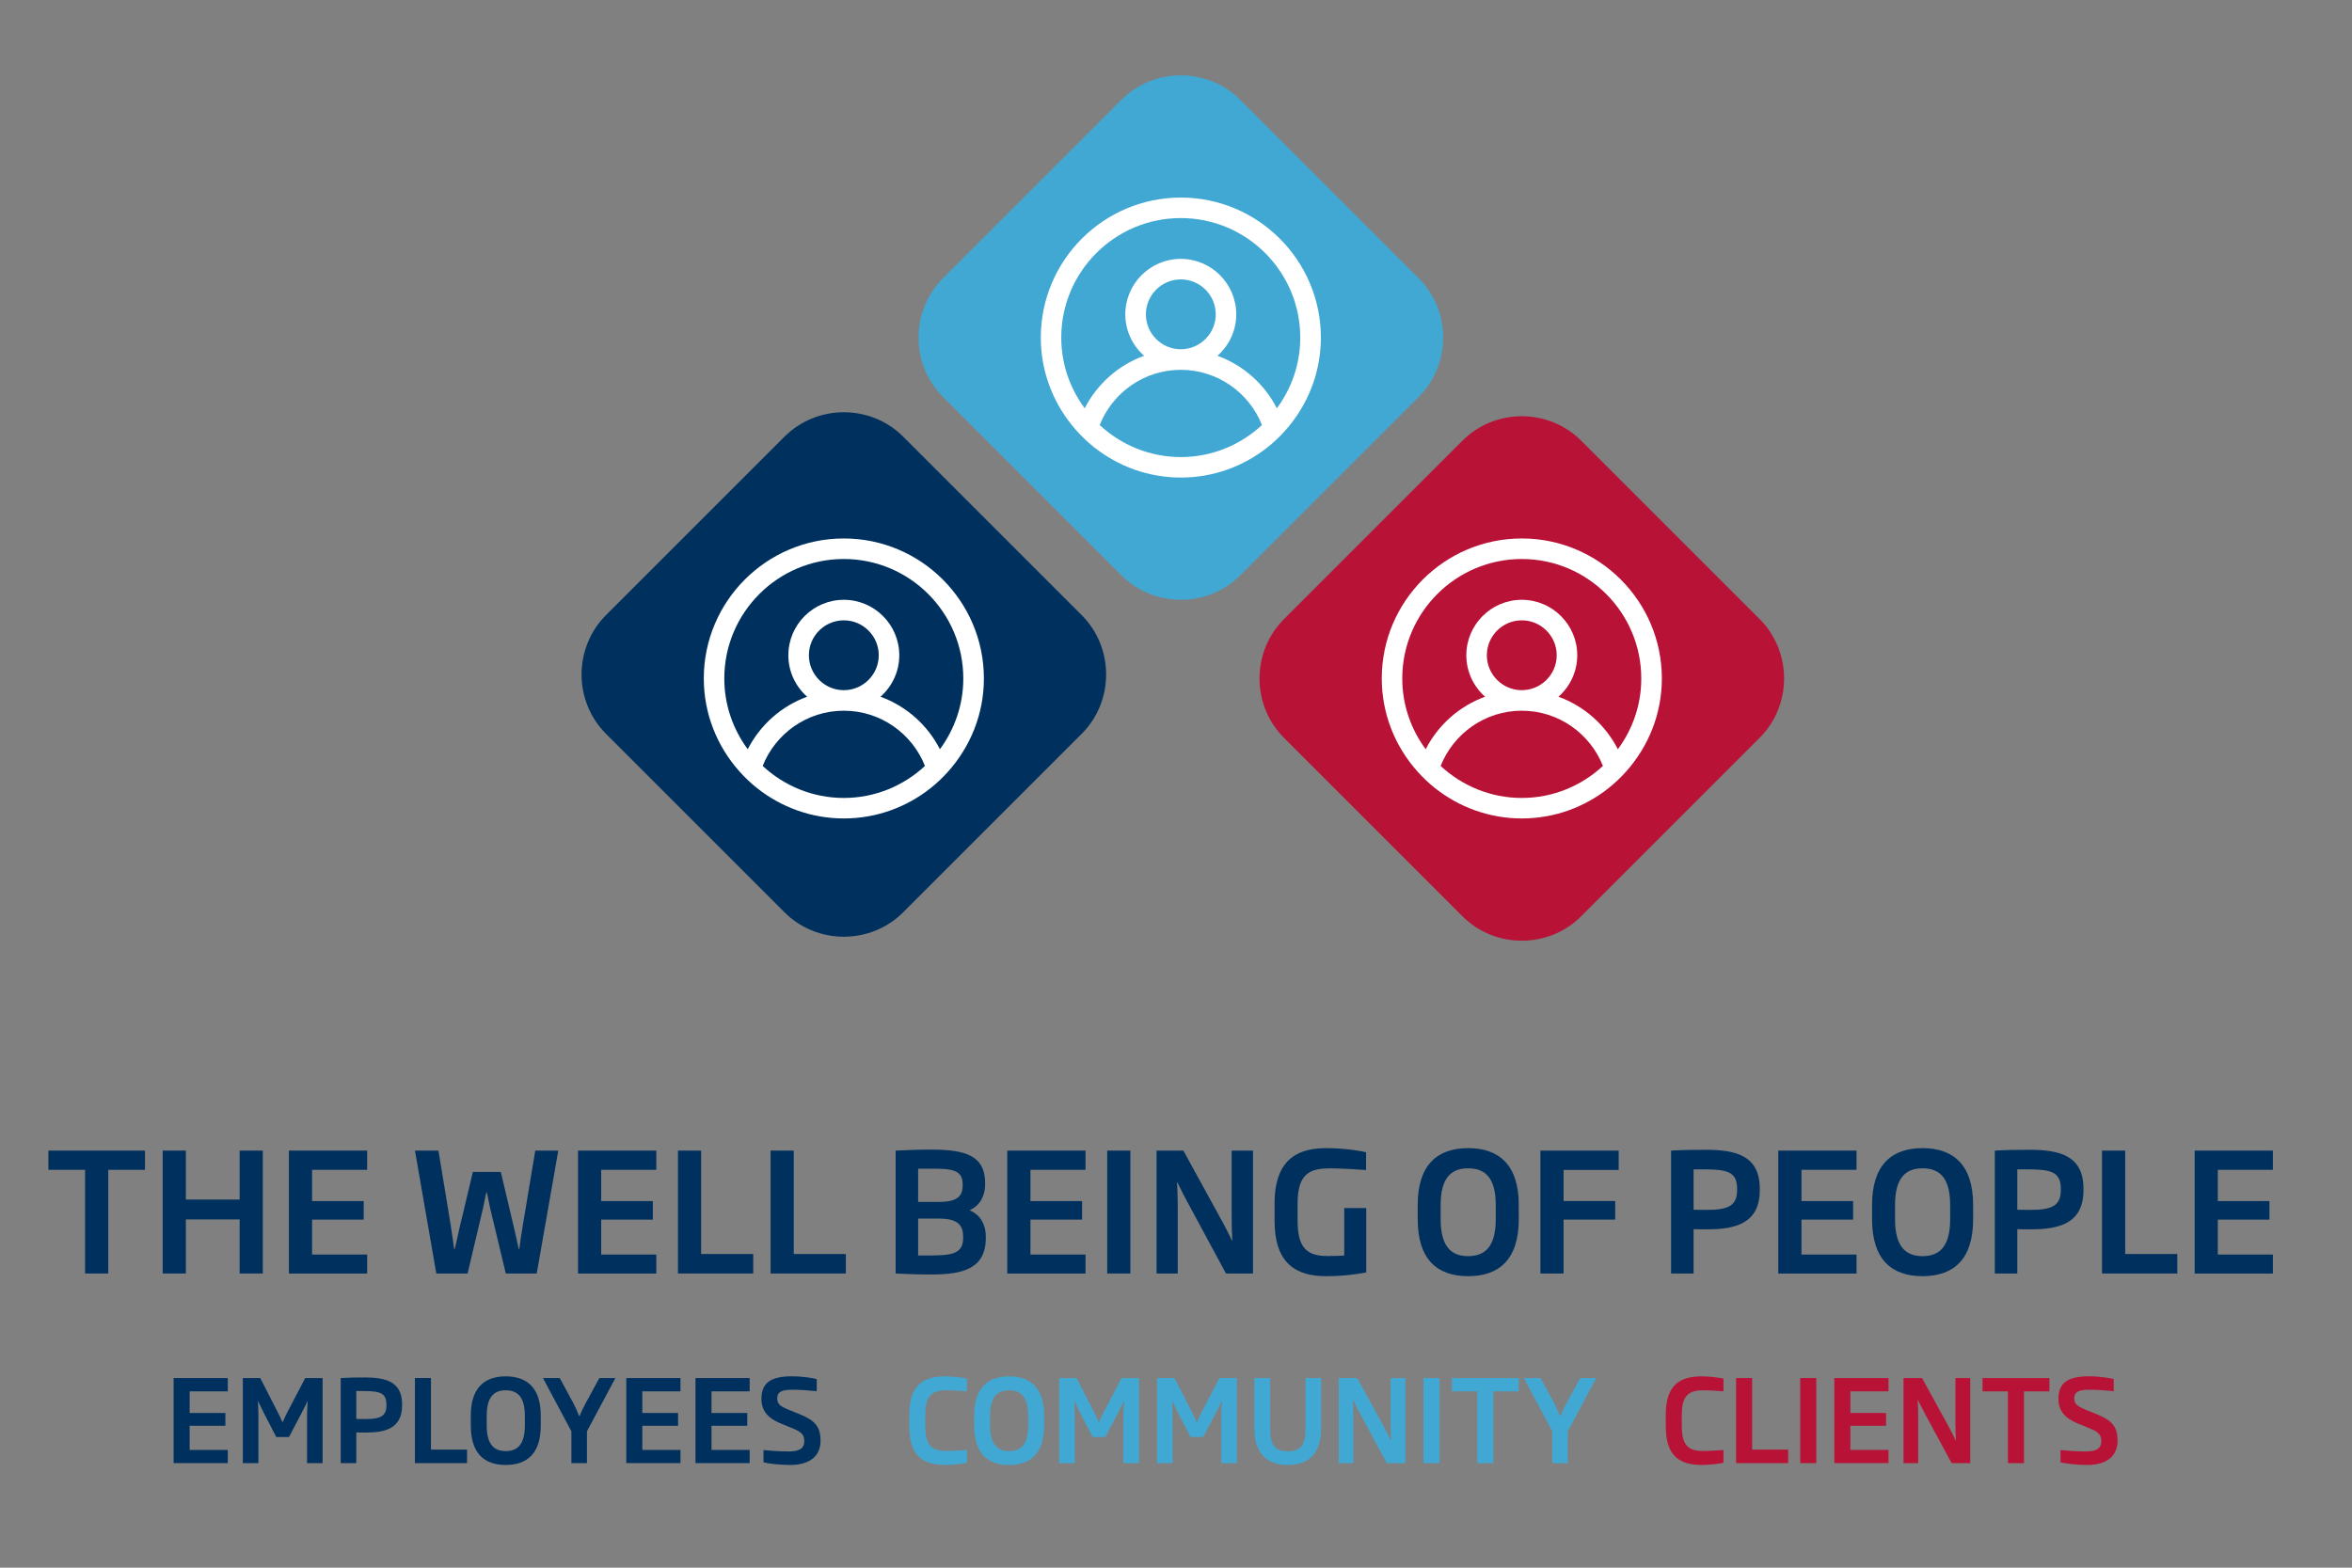 <?xml version="1.0" encoding="utf-8"?>
<!-- Generator: Adobe Illustrator 26.3.1, SVG Export Plug-In . SVG Version: 6.00 Build 0)  -->
<svg version="1.1" xmlns="http://www.w3.org/2000/svg" xmlns:xlink="http://www.w3.org/1999/xlink" x="0px" y="0px"
	 viewBox="0 0 600 400" style="enable-background:new 0 0 600 400;" xml:space="preserve">
<rect x="0" y="0" width="600" height="400" fill="#808080" stroke="none"/>
<style type="text/css">
	.st0{fill:#00305E;}
	.st1{fill:#41A8D3;}
	.st2{fill:#B81237;}
	.st3{fill:#FFFFFF;}
	.st4{display:none;}
	.st5{display:inline;}
</style>
<g id="Layer_1">
	<g>
		<path class="st0" d="M27.62,298.48v26.46h-5.91v-26.46h-9.37v-4.9h24.65v4.9H27.62z"/>
		<path class="st0" d="M61.13,324.94v-13.8H47.41v13.8h-5.91v-31.36h5.91v12.49h13.72v-12.49h5.91v31.36H61.13z"/>
		<path class="st0" d="M73.7,324.94v-31.36h19.96v4.9H79.61v7.98h13.17v4.73H79.61v8.91h14.05v4.85H73.7z"/>
		<path class="st0" d="M136.92,324.94h-7.89l-3.97-16.59c-0.34-1.39-0.55-2.87-0.89-4.18h-0.08c-0.34,1.31-0.55,2.79-0.89,4.18
			l-3.92,16.59h-7.98l-5.44-31.36h5.99l3.12,18.99c0.34,2.03,0.59,4.18,0.89,6.08h0.17c0.46-1.94,0.84-3.92,1.31-5.82l3.29-13.8
			h7.13l3.29,13.93c0.42,1.86,0.89,3.8,1.27,5.7h0.17c0.25-1.98,0.51-3.92,0.89-6.08l3.17-18.99h5.87L136.92,324.94z"/>
		<path class="st0" d="M147.46,324.94v-31.36h19.96v4.9h-14.05v7.98h13.17v4.73h-13.17v8.91h14.05v4.85H147.46z"/>
		<path class="st0" d="M172.95,324.94v-31.36h5.91v26.38h13.29v4.98H172.95z"/>
		<path class="st0" d="M196.58,324.94v-31.36h5.91v26.38h13.29v4.98H196.58z"/>
		<path class="st0" d="M237.55,325.19c-3.59,0-5.11-0.08-9.07-0.25v-31.36c4.14-0.17,5.65-0.25,9.24-0.25
			c8.4,0,13.59,1.48,13.59,8.52v0.38c0,2.7-1.18,5.32-3.97,6.58c2.95,1.22,4.14,3.93,4.14,6.63v0.42
			C251.48,323.72,245.66,325.19,237.55,325.19z M245.57,302.07c0-3.59-2.83-3.88-7.85-3.88h-3.5v8.48h5.32
			c4.85,0,6.04-1.6,6.04-4.22V302.07z M245.7,315.4c-0.04-2.74-1.31-4.47-6.12-4.47h-5.36v9.41h1.6c6.41,0,9.88-0.04,9.88-4.47
			V315.4z"/>
		<path class="st0" d="M256.96,324.94v-31.36h19.96v4.9h-14.05v7.98h13.17v4.73h-13.17v8.91h14.05v4.85H256.96z"/>
		<path class="st0" d="M282.45,324.94v-31.36h5.91v31.36H282.45z"/>
		<path class="st0" d="M312.75,324.94l-10.04-18.61c-0.76-1.44-1.65-3.12-2.36-4.68h-0.08c0.08,1.77,0.17,3.71,0.17,5.61v17.68h-5.4
			v-31.36h6.84l10,18.23c0.76,1.44,1.73,3.25,2.41,4.77h0.08c-0.13-1.86-0.17-4.05-0.17-5.95v-17.05h5.44v31.36H312.75z"/>
		<path class="st0" d="M338.28,325.62c-7.18,0-13.13-2.78-13.13-14.14v-4.43c0-11.99,6.75-14.1,13.25-14.1
			c4.6,0,9.12,0.76,10.09,1.06v4.52c-2.03-0.17-6.92-0.42-9.07-0.42c-5.11,0-8.4,1.14-8.4,8.95v4.43c0,7.18,2.62,8.99,7.68,8.99
			c1.56,0,3.12-0.04,4.22-0.13v-12.11h5.61v16.42C346.8,325.02,342.79,325.62,338.28,325.62z"/>
		<path class="st0" d="M374.53,325.62c-7.98,0-12.87-4.35-12.87-14.52v-3.67c0-10.13,4.94-14.48,12.87-14.48
			c7.93,0,12.91,4.35,12.91,14.48v3.67C387.44,321.27,382.5,325.62,374.53,325.62z M381.57,307.47c0-7.01-2.74-9.37-7.05-9.37
			c-4.26,0-7.01,2.36-7.01,9.37v3.63c0,7.05,2.78,9.41,7.01,9.41c4.26,0,7.05-2.36,7.05-9.41V307.47z"/>
		<path class="st0" d="M398.87,298.52v7.93h13.17v4.73h-13.17v13.76h-5.91v-31.36h19.96v4.94H398.87z"/>
		<path class="st0" d="M435.5,313.67c-1.14,0-2.24,0-3.46-0.04v11.31h-5.74v-31.36c3-0.17,5.78-0.21,8.82-0.21
			c7.68,0,13.76,1.48,13.8,9.83v0.46C448.92,312.11,442.8,313.67,435.5,313.67z M443.14,303.21c-0.04-4.85-3.46-4.85-10.26-4.85
			h-0.84v10.3c1.1,0.04,2.24,0.04,3.38,0.04c5.15,0,7.72-0.89,7.72-5.02V303.21z"/>
		<path class="st0" d="M453.65,324.94v-31.36h19.96v4.9h-14.05v7.98h13.17v4.73h-13.17v8.91h14.05v4.85H453.65z"/>
		<path class="st0" d="M490.44,325.62c-7.98,0-12.87-4.35-12.87-14.52v-3.67c0-10.13,4.94-14.48,12.87-14.48
			c7.93,0,12.91,4.35,12.91,14.48v3.67C503.36,321.27,498.42,325.62,490.44,325.62z M497.49,307.47c0-7.01-2.74-9.37-7.05-9.37
			c-4.26,0-7.01,2.36-7.01,9.37v3.63c0,7.05,2.78,9.41,7.01,9.41c4.26,0,7.05-2.36,7.05-9.41V307.47z"/>
		<path class="st0" d="M518.08,313.67c-1.14,0-2.24,0-3.46-0.04v11.31h-5.74v-31.36c3-0.17,5.78-0.21,8.82-0.21
			c7.68,0,13.76,1.48,13.8,9.83v0.46C531.5,312.11,525.38,313.67,518.08,313.67z M525.72,303.21c-0.04-4.85-3.46-4.85-10.26-4.85
			h-0.84v10.3c1.1,0.04,2.24,0.04,3.38,0.04c5.15,0,7.72-0.89,7.72-5.02V303.21z"/>
		<path class="st0" d="M536.23,324.94v-31.36h5.91v26.38h13.29v4.98H536.23z"/>
		<path class="st0" d="M559.86,324.94v-31.36h19.96v4.9h-14.05v7.98h13.17v4.73h-13.17v8.91h14.05v4.85H559.86z"/>
	</g>
	<g>
		<path class="st0" d="M44.29,373.32v-21.71h13.82v3.39h-9.73v5.52h9.12v3.27h-9.12v6.16h9.73v3.36H44.29z"/>
		<path class="st0" d="M78.33,373.32v-12.04c0-1.37,0.06-2.37,0.15-3.74h-0.06c-0.47,1.08-0.99,2.05-1.49,3.01l-3.21,6.11h-3.24
			l-3.16-6.11c-0.5-0.93-0.93-1.99-1.46-3.01H65.8c0.06,1.37,0.12,2.34,0.12,3.74v12.04h-3.97v-21.71h4.44l4.35,8.5
			c0.44,0.85,0.91,1.84,1.31,2.75h0.06c0.41-0.93,0.88-1.93,1.34-2.8l4.41-8.44h4.44v21.71H78.33z"/>
		<path class="st0" d="M93.29,365.52c-0.79,0-1.55,0-2.4-0.03v7.83h-3.97v-21.71c2.07-0.12,4-0.15,6.11-0.15
			c5.32,0,9.52,1.02,9.55,6.81v0.32C102.57,364.44,98.34,365.52,93.29,365.52z M98.57,358.28c-0.03-3.36-2.4-3.36-7.1-3.36h-0.58
			v7.13c0.76,0.03,1.55,0.03,2.34,0.03c3.56,0,5.35-0.61,5.35-3.48V358.28z"/>
		<path class="st0" d="M105.85,373.32v-21.71h4.09v18.26h9.2v3.45H105.85z"/>
		<path class="st0" d="M129.01,373.79c-5.52,0-8.91-3.01-8.91-10.05v-2.54c0-7.01,3.42-10.02,8.91-10.02s8.94,3.01,8.94,10.02v2.54
			C137.95,370.78,134.53,373.79,129.01,373.79z M133.89,361.23c0-4.85-1.9-6.49-4.88-6.49c-2.95,0-4.85,1.64-4.85,6.49v2.51
			c0,4.88,1.93,6.51,4.85,6.51c2.95,0,4.88-1.64,4.88-6.51V361.23z"/>
		<path class="st0" d="M149.73,365.2v8.12h-3.97v-8.12l-7.25-13.59h4.27l3.42,6.28c0.53,0.99,1.11,2.28,1.52,3.36h0.18
			c0.38-1.08,1.05-2.37,1.58-3.36l3.42-6.28h4.09L149.73,365.2z"/>
		<path class="st0" d="M159.77,373.32v-21.71h13.82v3.39h-9.73v5.52h9.12v3.27h-9.12v6.16h9.73v3.36H159.77z"/>
		<path class="st0" d="M177.42,373.32v-21.71h13.82v3.39h-9.73v5.52h9.12v3.27h-9.12v6.16h9.73v3.36H177.42z"/>
		<path class="st0" d="M201.61,373.79c-2.83,0-5.76-0.38-6.84-0.67v-3.13c1.78,0.18,3.8,0.35,6.51,0.35c2.63,0,3.89-0.73,3.89-2.69
			c0-1.4-0.56-2.19-2.72-3.1l-3.27-1.34c-3.21-1.32-4.94-3.16-4.94-6.31c0-4.21,2.63-5.73,7.77-5.73c2.75,0,5.32,0.44,6.34,0.7v3.1
			c-1.67-0.15-3.89-0.38-6.16-0.38c-2.54,0-3.92,0.44-3.92,2.19c0,1.31,0.61,1.99,2.78,2.86l2.95,1.2c3.8,1.55,5.32,3.1,5.32,6.78
			C209.32,371.57,206.49,373.79,201.61,373.79z"/>
	</g>
	<g>
		<path class="st1" d="M241.21,373.79c-5.58,0-9.26-2.1-9.26-9.87v-2.89c0-7.77,3.68-9.85,9.26-9.85c1.9,0,4.47,0.35,5.46,0.58v3.24
			c-1.43-0.12-3.51-0.26-5.2-0.26c-3.65,0-5.43,1.29-5.43,6.28v2.89c0,5,1.78,6.31,5.43,6.31c1.69,0,3.77-0.15,5.2-0.26v3.27
			C245.68,373.47,243.11,373.79,241.21,373.79z"/>
		<path class="st1" d="M257.42,373.79c-5.52,0-8.91-3.01-8.91-10.05v-2.54c0-7.01,3.42-10.02,8.91-10.02s8.94,3.01,8.94,10.02v2.54
			C266.36,370.78,262.94,373.79,257.42,373.79z M262.3,361.23c0-4.85-1.9-6.49-4.88-6.49c-2.95,0-4.85,1.64-4.85,6.49v2.51
			c0,4.88,1.93,6.51,4.85,6.51c2.95,0,4.88-1.64,4.88-6.51V361.23z"/>
		<path class="st1" d="M286.58,373.32v-12.04c0-1.37,0.06-2.37,0.15-3.74h-0.06c-0.47,1.08-0.99,2.05-1.49,3.01l-3.21,6.11h-3.24
			l-3.16-6.11c-0.5-0.93-0.93-1.99-1.46-3.01h-0.06c0.06,1.37,0.12,2.34,0.12,3.74v12.04h-3.97v-21.71h4.44l4.35,8.5
			c0.44,0.85,0.91,1.84,1.31,2.75h0.06c0.41-0.93,0.88-1.93,1.34-2.8l4.41-8.44h4.44v21.71H286.58z"/>
		<path class="st1" d="M311.55,373.32v-12.04c0-1.37,0.06-2.37,0.15-3.74h-0.06c-0.47,1.08-0.99,2.05-1.49,3.01l-3.21,6.11h-3.24
			l-3.16-6.11c-0.5-0.93-0.93-1.99-1.46-3.01h-0.06c0.06,1.37,0.12,2.34,0.12,3.74v12.04h-3.97v-21.71h4.44l4.35,8.5
			c0.44,0.85,0.91,1.84,1.31,2.75h0.06c0.41-0.93,0.88-1.93,1.34-2.8l4.41-8.44h4.44v21.71H311.55z"/>
		<path class="st1" d="M328.53,373.79c-5.52,0-8.53-3.1-8.53-9.35v-12.82h4.03v12.62c0,4.38,1.02,6.05,4.5,6.05
			c3.45,0,4.5-1.66,4.5-6.05v-12.62h4v12.82C337.03,370.7,334.02,373.79,328.53,373.79z"/>
		<path class="st1" d="M353.77,373.32l-6.95-12.88c-0.53-0.99-1.14-2.16-1.64-3.24h-0.06c0.06,1.23,0.12,2.57,0.12,3.89v12.24h-3.74
			v-21.71h4.73l6.92,12.62c0.53,0.99,1.2,2.25,1.66,3.3h0.06c-0.09-1.29-0.12-2.8-0.12-4.12v-11.8h3.77v21.71H353.77z"/>
		<path class="st1" d="M363.14,373.32v-21.71h4.09v21.71H363.14z"/>
		<path class="st1" d="M380.94,355.01v18.32h-4.09v-18.32h-6.48v-3.39h17.06v3.39H380.94z"/>
		<path class="st1" d="M399.95,365.2v8.12h-3.97v-8.12l-7.24-13.59H393l3.42,6.28c0.53,0.99,1.11,2.28,1.52,3.36h0.18
			c0.38-1.08,1.05-2.37,1.58-3.36l3.42-6.28h4.09L399.95,365.2z"/>
	</g>
	<g>
		<path class="st2" d="M434.2,373.79c-5.58,0-9.26-2.1-9.26-9.87v-2.89c0-7.77,3.68-9.85,9.26-9.85c1.9,0,4.47,0.35,5.46,0.58v3.24
			c-1.43-0.12-3.51-0.26-5.2-0.26c-3.65,0-5.43,1.29-5.43,6.28v2.89c0,5,1.78,6.31,5.43,6.31c1.7,0,3.77-0.15,5.2-0.26v3.27
			C438.67,373.47,436.1,373.79,434.2,373.79z"/>
		<path class="st2" d="M442.88,373.32v-21.71h4.09v18.26h9.2v3.45H442.88z"/>
		<path class="st2" d="M459.24,373.32v-21.71h4.09v21.71H459.24z"/>
		<path class="st2" d="M467.94,373.32v-21.71h13.82v3.39h-9.73v5.52h9.11v3.27h-9.11v6.16h9.73v3.36H467.94z"/>
		<path class="st2" d="M497.86,373.32l-6.95-12.88c-0.53-0.99-1.14-2.16-1.64-3.24h-0.06c0.06,1.23,0.12,2.57,0.12,3.89v12.24h-3.74
			v-21.71h4.73l6.92,12.62c0.53,0.99,1.2,2.25,1.66,3.3h0.06c-0.09-1.29-0.12-2.8-0.12-4.12v-11.8h3.77v21.71H497.86z"/>
		<path class="st2" d="M516.32,355.01v18.32h-4.09v-18.32h-6.48v-3.39h17.06v3.39H516.32z"/>
		<path class="st2" d="M532.48,373.79c-2.83,0-5.75-0.38-6.84-0.67v-3.13c1.78,0.18,3.8,0.35,6.51,0.35c2.63,0,3.89-0.73,3.89-2.69
			c0-1.4-0.56-2.19-2.72-3.1l-3.27-1.34c-3.21-1.32-4.94-3.16-4.94-6.31c0-4.21,2.63-5.73,7.77-5.73c2.75,0,5.32,0.44,6.34,0.7v3.1
			c-1.66-0.15-3.89-0.38-6.16-0.38c-2.54,0-3.91,0.44-3.91,2.19c0,1.31,0.61,1.99,2.78,2.86l2.95,1.2c3.8,1.55,5.32,3.1,5.32,6.78
			C540.19,371.57,537.36,373.79,532.48,373.79z"/>
	</g>
	<g>
		<path class="st1" d="M361.89,70.97l-45.49-45.49c-8.34-8.34-21.99-8.34-30.33,0l-45.49,45.49c-8.34,8.34-8.34,21.99,0,30.33
			l45.49,45.49c8.34,8.34,21.99,8.34,30.33,0l45.49-45.49C370.23,92.95,370.23,79.31,361.89,70.97z"/>
		<path class="st2" d="M448.87,157.95l-45.49-45.49c-8.34-8.34-21.99-8.34-30.33,0l-45.49,45.49c-8.34,8.34-8.34,21.99,0,30.33
			l45.49,45.49c8.34,8.34,21.99,8.34,30.33,0l45.49-45.49C457.21,179.94,457.21,166.29,448.87,157.95z"/>
		<path class="st0" d="M275.92,187.26l-45.49,45.49c-8.34,8.34-21.99,8.34-30.33,0l-45.49-45.49c-8.34-8.34-8.34-21.99,0-30.33
			l45.49-45.49c8.34-8.34,21.99-8.34,30.33,0l45.49,45.49C284.26,165.27,284.26,178.92,275.92,187.26z"/>
		<path class="st3" d="M301.23,50.41c-19.7,0-35.72,16.03-35.72,35.72c0,9.11,3.46,17.41,9.09,23.72c1.38,1.55,2.88,2.98,4.51,4.27
			c6.09,4.82,13.77,7.73,22.13,7.73c8.35,0,16.03-2.9,22.12-7.73c1.63-1.29,3.13-2.72,4.51-4.27c5.63-6.32,9.09-14.61,9.09-23.72
			C336.95,66.43,320.93,50.41,301.23,50.41z M301.23,116.62c-7.99,0-15.26-3.12-20.7-8.17c3.27-8.24,11.31-14.09,20.7-14.09
			c9.39,0,17.43,5.85,20.7,14.09C316.48,113.5,309.22,116.62,301.23,116.62z M292.32,80.2c0-4.91,4-8.91,8.91-8.91
			c4.91,0,8.91,4,8.91,8.91c0,4.91-4,8.91-8.91,8.91C296.31,89.11,292.32,85.12,292.32,80.2z M325.73,104.18
			c-3.15-6.18-8.56-11-15.15-13.4c2.93-2.59,4.79-6.37,4.79-10.58c0-7.8-6.35-14.15-14.15-14.15c-7.8,0-14.15,6.35-14.15,14.15
			c0,4.21,1.86,7.99,4.79,10.58c-6.58,2.39-12,7.22-15.15,13.4c-3.74-5.06-5.98-11.29-5.98-18.05c0-16.81,13.67-30.49,30.49-30.49
			c16.81,0,30.48,13.68,30.48,30.49C331.71,92.89,329.47,99.12,325.73,104.18z"/>
		<path class="st3" d="M388.21,137.39c-19.7,0-35.72,16.03-35.72,35.72c0,9.11,3.46,17.41,9.09,23.72c1.38,1.55,2.88,2.98,4.51,4.27
			c6.09,4.82,13.77,7.73,22.13,7.73c8.35,0,16.03-2.9,22.12-7.73c1.63-1.29,3.13-2.72,4.51-4.27c5.63-6.32,9.09-14.61,9.09-23.72
			C423.93,153.41,407.91,137.39,388.21,137.39z M388.21,203.6c-7.99,0-15.26-3.12-20.7-8.17c3.27-8.24,11.31-14.09,20.7-14.09
			s17.43,5.85,20.7,14.09C403.47,200.48,396.21,203.6,388.21,203.6z M379.3,167.19c0-4.91,4-8.91,8.91-8.91c4.91,0,8.91,4,8.91,8.91
			s-4,8.91-8.91,8.91C383.3,176.1,379.3,172.1,379.3,167.19z M412.72,191.17c-3.15-6.18-8.56-11-15.15-13.4
			c2.93-2.59,4.79-6.37,4.79-10.58c0-7.8-6.35-14.15-14.15-14.15c-7.8,0-14.15,6.35-14.15,14.15c0,4.21,1.86,7.99,4.79,10.58
			c-6.58,2.39-12,7.22-15.15,13.4c-3.74-5.06-5.98-11.29-5.98-18.05c0-16.81,13.67-30.49,30.49-30.49
			c16.81,0,30.48,13.68,30.48,30.49C418.7,179.87,416.46,186.11,412.72,191.17z"/>
		<path class="st3" d="M215.26,137.39c-19.7,0-35.72,16.03-35.72,35.72c0,9.11,3.46,17.41,9.09,23.72c1.38,1.55,2.88,2.98,4.51,4.27
			c6.09,4.82,13.77,7.73,22.13,7.73c8.35,0,16.03-2.9,22.12-7.73c1.63-1.29,3.13-2.72,4.51-4.27c5.63-6.32,9.09-14.61,9.09-23.72
			C250.98,153.41,234.96,137.39,215.26,137.39z M215.26,203.6c-7.99,0-15.26-3.12-20.7-8.17c3.27-8.24,11.31-14.09,20.7-14.09
			s17.43,5.85,20.7,14.09C230.52,200.48,223.25,203.6,215.26,203.6z M206.35,167.19c0-4.91,4-8.91,8.91-8.91
			c4.91,0,8.91,4,8.91,8.91s-4,8.91-8.91,8.91C210.35,176.1,206.35,172.1,206.35,167.19z M239.77,191.17
			c-3.15-6.18-8.56-11-15.15-13.4c2.93-2.59,4.79-6.37,4.79-10.58c0-7.8-6.35-14.15-14.15-14.15c-7.8,0-14.15,6.35-14.15,14.15
			c0,4.21,1.86,7.99,4.79,10.58c-6.58,2.39-12,7.22-15.15,13.4c-3.74-5.06-5.98-11.29-5.98-18.05c0-16.81,13.67-30.49,30.49-30.49
			c16.81,0,30.48,13.68,30.48,30.49C245.74,179.87,243.5,186.11,239.77,191.17z"/>
	</g>
</g>
<g id="Layer_2" class="st4">
	<g class="st5">
		<path class="st0" d="M55.9,320.88v-31.36h5.91v26.38H75.1v4.98H55.9z"/>
		<path class="st0" d="M79.53,320.88v-31.36h19.96v4.9H85.44v7.98H98.6v4.73H85.44v8.9h14.05v4.85H79.53z"/>
		<path class="st0" d="M122.36,321.13c-3.59,0-5.11-0.08-9.07-0.25v-31.36c4.14-0.17,5.66-0.25,9.24-0.25
			c8.4,0,13.59,1.48,13.59,8.52v0.38c0,2.7-1.18,5.32-3.97,6.58c2.95,1.22,4.14,3.92,4.14,6.63v0.42
			C136.29,319.65,130.46,321.13,122.36,321.13z M130.38,298c0-3.59-2.83-3.88-7.85-3.88h-3.5v8.48h5.32c4.85,0,6.03-1.6,6.03-4.22
			V298z M130.5,311.34c-0.04-2.74-1.31-4.47-6.12-4.47h-5.36v9.41h1.6c6.41,0,9.87-0.04,9.87-4.47V311.34z"/>
		<path class="st0" d="M141.77,320.88v-31.36h5.91v31.36H141.77z"/>
		<path class="st0" d="M154.34,320.88v-31.36h19.96v4.9h-14.05v7.98h13.17v4.73h-13.17v8.9h14.05v4.85H154.34z"/>
		<path class="st0" d="M197.56,320.88l-10.04-18.61c-0.76-1.44-1.65-3.12-2.36-4.68h-0.08c0.08,1.77,0.17,3.71,0.17,5.61v17.68h-5.4
			v-31.36h6.84l10,18.23c0.76,1.44,1.73,3.25,2.41,4.77h0.08c-0.13-1.86-0.17-4.05-0.17-5.95v-17.05h5.44v31.36H197.56z"/>
		<path class="st0" d="M210.55,306.53v-4.05h10.3v4.05H210.55z"/>
		<path class="st0" d="M227.01,320.88v-31.36h19.96v4.9h-14.05v7.98h13.17v4.73h-13.17v8.9h14.05v4.85H227.01z M241.06,287.58
			l-4.05-3.84l-4.01,3.84h-5.11l5.7-6.29h6.88l5.7,6.29H241.06z"/>
		<path class="st0" d="M265.62,294.42v26.46h-5.91v-26.46h-9.37v-4.9h24.65v4.9H265.62z"/>
		<path class="st0" d="M297.82,320.88l-6.92-11.61c-0.84,0.04-1.77,0.04-2.74,0.04h-2.91v11.56h-5.74v-31.36
			c2.79-0.13,5.61-0.21,8.78-0.21c7.55,0,13.8,1.52,13.8,9.79v0.3c0,4.77-2.07,7.26-5.4,8.69l7.39,12.79H297.82z M296.3,299.19
			c0-4.85-3.38-4.89-11.06-4.89v10.3c1.1,0.04,2.15,0.04,3.25,0.04c5.4,0,7.81-1.14,7.81-5.19V299.19z"/>
		<path class="st0" d="M308.07,320.88v-31.36h19.96v4.9h-14.05v7.98h13.17v4.73h-13.17v8.9h14.05v4.85H308.07z"/>
		<path class="st0" d="M351.62,321.13c-3.84,0-5.99-0.08-9.79-0.25v-31.36c3.8-0.17,5.65-0.25,9.79-0.25
			c10.17,0,14.47,4.73,14.47,13.88v3.97C366.09,316.36,362.04,321.13,351.62,321.13z M360.23,303.15c0-6.84-2.7-8.86-8.74-8.86
			h-3.88v21.86h3.88c6.04,0,8.74-2.19,8.74-9.03V303.15z"/>
		<path class="st0" d="M371.62,320.88v-31.36h19.96v4.9h-14.05v7.98h13.17v4.73h-13.17v8.9h14.05v4.85H371.62z"/>
		<path class="st0" d="M406.56,321.55c-4.09,0-8.31-0.55-9.88-0.97v-4.52c2.58,0.25,5.49,0.51,9.41,0.51c3.8,0,5.61-1.06,5.61-3.88
			c0-2.03-0.8-3.16-3.92-4.47l-4.73-1.94c-4.64-1.9-7.13-4.56-7.13-9.12c0-6.08,3.8-8.27,11.23-8.27c3.97,0,7.68,0.63,9.16,1.01
			v4.47c-2.41-0.21-5.61-0.55-8.9-0.55c-3.67,0-5.66,0.63-5.66,3.17c0,1.9,0.89,2.87,4.01,4.14l4.26,1.73
			c5.49,2.24,7.68,4.47,7.68,9.79C417.7,318.35,413.6,321.55,406.56,321.55z"/>
		<path class="st0" d="M443.35,321.55c-7.18,0-13.13-2.79-13.13-14.14v-4.43c0-11.99,6.75-14.1,13.25-14.1
			c4.6,0,9.12,0.76,10.09,1.05v4.51c-2.03-0.17-6.92-0.42-9.07-0.42c-5.11,0-8.4,1.14-8.4,8.95v4.43c0,7.18,2.62,8.99,7.68,8.99
			c1.56,0,3.12-0.04,4.22-0.13v-12.11h5.61v16.42C451.88,320.96,447.87,321.55,443.35,321.55z"/>
		<path class="st0" d="M459.6,320.88v-31.36h19.96v4.9h-14.05v7.98h13.17v4.73h-13.17v8.9h14.05v4.85H459.6z"/>
		<path class="st0" d="M502.81,320.88l-10.04-18.61c-0.76-1.44-1.65-3.12-2.36-4.68h-0.08c0.08,1.77,0.17,3.71,0.17,5.61v17.68h-5.4
			v-31.36h6.84l10,18.23c0.76,1.44,1.73,3.25,2.41,4.77h0.08c-0.13-1.86-0.17-4.05-0.17-5.95v-17.05h5.45v31.36H502.81z"/>
		<path class="st0" d="M525.81,321.55c-4.09,0-8.31-0.55-9.88-0.97v-4.52c2.57,0.25,5.49,0.51,9.41,0.51c3.8,0,5.61-1.06,5.61-3.88
			c0-2.03-0.8-3.16-3.92-4.47l-4.73-1.94c-4.64-1.9-7.13-4.56-7.13-9.12c0-6.08,3.8-8.27,11.23-8.27c3.97,0,7.68,0.63,9.16,1.01
			v4.47c-2.41-0.21-5.61-0.55-8.91-0.55c-3.67,0-5.66,0.63-5.66,3.17c0,1.9,0.89,2.87,4.01,4.14l4.26,1.73
			c5.49,2.24,7.68,4.47,7.68,9.79C536.95,318.35,532.85,321.55,525.81,321.55z"/>
	</g>
	<g class="st5">
		<path class="st0" d="M39.05,372.76v-21.71h13.82v3.39h-9.73v5.52h9.12v3.27h-9.12v6.16h9.73v3.36H39.05z"/>
		<path class="st0" d="M73.08,372.76v-12.04c0-1.37,0.06-2.37,0.15-3.74h-0.06c-0.47,1.08-0.99,2.05-1.49,3.01l-3.21,6.11h-3.24
			l-3.16-6.11c-0.5-0.93-0.93-1.99-1.46-3.01h-0.06c0.06,1.37,0.12,2.34,0.12,3.74v12.04h-3.97v-21.71h4.44l4.35,8.5
			c0.44,0.85,0.91,1.84,1.31,2.75h0.06c0.41-0.93,0.88-1.93,1.34-2.8l4.41-8.44h4.44v21.71H73.08z"/>
		<path class="st0" d="M88.04,364.96c-0.79,0-1.55,0-2.4-0.03v7.83h-3.97v-21.71c2.07-0.12,4-0.15,6.11-0.15
			c5.32,0,9.52,1.02,9.55,6.81v0.32C97.33,363.88,93.09,364.96,88.04,364.96z M93.32,357.71c-0.03-3.36-2.4-3.36-7.1-3.36h-0.58
			v7.13c0.76,0.03,1.55,0.03,2.34,0.03c3.56,0,5.35-0.61,5.35-3.48V357.71z"/>
		<path class="st0" d="M100.6,372.76v-21.71h4.09v18.26h9.2v3.45H100.6z"/>
		<path class="st0" d="M123.77,373.23c-5.52,0-8.91-3.01-8.91-10.05v-2.54c0-7.01,3.42-10.02,8.91-10.02s8.94,3.01,8.94,10.02v2.54
			C132.7,370.22,129.29,373.23,123.77,373.23z M128.64,360.66c0-4.85-1.9-6.49-4.88-6.49c-2.95,0-4.85,1.64-4.85,6.49v2.51
			c0,4.88,1.93,6.51,4.85,6.51c2.95,0,4.88-1.64,4.88-6.51V360.66z"/>
		<path class="st0" d="M144.48,364.64v8.12h-3.97v-8.12l-7.25-13.59h4.27l3.42,6.28c0.53,0.99,1.11,2.28,1.52,3.36h0.18
			c0.38-1.08,1.05-2.37,1.58-3.36l3.42-6.28h4.09L144.48,364.64z"/>
		<path class="st0" d="M154.53,372.76v-21.71h13.82v3.39h-9.73v5.52h9.12v3.27h-9.12v6.16h9.73v3.36H154.53z M162.94,349.71h-3.68
			l3.83-4.35h4.47L162.94,349.71z"/>
		<path class="st0" d="M178.72,373.23c-2.83,0-5.76-0.38-6.84-0.67v-3.13c1.78,0.18,3.8,0.35,6.51,0.35c2.63,0,3.89-0.73,3.89-2.69
			c0-1.4-0.56-2.19-2.72-3.1l-3.27-1.34c-3.21-1.32-4.94-3.16-4.94-6.31c0-4.21,2.63-5.73,7.77-5.73c2.75,0,5.32,0.44,6.34,0.7v3.1
			c-1.67-0.15-3.89-0.38-6.16-0.38c-2.54,0-3.92,0.44-3.92,2.19c0,1.31,0.61,1.99,2.78,2.86l2.95,1.2c3.8,1.55,5.32,3.1,5.32,6.78
			C186.43,371.01,183.59,373.23,178.72,373.23z"/>
	</g>
	<g class="st5">
		<path class="st1" d="M217.65,373.23c-5.58,0-9.26-2.1-9.26-9.87v-2.89c0-7.77,3.68-9.85,9.26-9.85c1.9,0,4.47,0.35,5.46,0.58v3.24
			c-1.43-0.12-3.51-0.26-5.2-0.26c-3.65,0-5.43,1.29-5.43,6.28v2.89c0,5,1.78,6.31,5.43,6.31c1.69,0,3.77-0.15,5.2-0.26v3.27
			C222.12,372.9,219.54,373.23,217.65,373.23z"/>
		<path class="st1" d="M233.86,373.23c-5.52,0-8.91-3.01-8.91-10.05v-2.54c0-7.01,3.42-10.02,8.91-10.02s8.94,3.01,8.94,10.02v2.54
			C242.8,370.22,239.38,373.23,233.86,373.23z M238.74,360.66c0-4.85-1.9-6.49-4.88-6.49c-2.95,0-4.85,1.64-4.85,6.49v2.51
			c0,4.88,1.93,6.51,4.85,6.51c2.95,0,4.88-1.64,4.88-6.51V360.66z"/>
		<path class="st1" d="M263.02,372.76v-12.04c0-1.37,0.06-2.37,0.15-3.74h-0.06c-0.47,1.08-0.99,2.05-1.49,3.01l-3.21,6.11h-3.24
			l-3.16-6.11c-0.5-0.93-0.93-1.99-1.46-3.01h-0.06c0.06,1.37,0.12,2.34,0.12,3.74v12.04h-3.97v-21.71h4.44l4.35,8.5
			c0.44,0.85,0.91,1.84,1.31,2.75h0.06c0.41-0.93,0.88-1.93,1.34-2.8l4.41-8.44h4.44v21.71H263.02z"/>
		<path class="st1" d="M287.99,372.76v-12.04c0-1.37,0.06-2.37,0.15-3.74h-0.06c-0.47,1.08-0.99,2.05-1.49,3.01l-3.21,6.11h-3.24
			l-3.16-6.11c-0.5-0.93-0.93-1.99-1.46-3.01h-0.06c0.06,1.37,0.12,2.34,0.12,3.74v12.04h-3.97v-21.71h4.44l4.35,8.5
			c0.44,0.85,0.91,1.84,1.31,2.75h0.06c0.41-0.93,0.88-1.93,1.34-2.8l4.41-8.44h4.44v21.71H287.99z"/>
		<path class="st1" d="M304.97,373.23c-5.52,0-8.53-3.1-8.53-9.35v-12.83h4.03v12.62c0,4.38,1.02,6.05,4.5,6.05
			c3.45,0,4.5-1.66,4.5-6.05v-12.62h4v12.83C313.47,370.13,310.46,373.23,304.97,373.23z"/>
		<path class="st1" d="M330.21,372.76l-6.95-12.88c-0.53-0.99-1.14-2.16-1.64-3.24h-0.06c0.06,1.23,0.12,2.57,0.12,3.89v12.24h-3.74
			v-21.71h4.73l6.92,12.62c0.53,0.99,1.2,2.25,1.66,3.3h0.06c-0.09-1.29-0.12-2.8-0.12-4.12v-11.8h3.77v21.71H330.21z"/>
		<path class="st1" d="M352.9,372.76l-1.87-6.08h-6.98l-1.93,6.08h-4.18l6.57-21.71h6.11l6.57,21.71H352.9z M348.44,357.33
			c-0.32-1.08-0.56-2.25-0.76-3.42h-0.26c-0.23,1.17-0.44,2.34-0.76,3.42l-1.84,5.99h5.43L348.44,357.33z"/>
		<path class="st1" d="M367.69,373.23c-5.52,0-8.53-3.1-8.53-9.35v-12.83h4.03v12.62c0,4.38,1.02,6.05,4.5,6.05
			c3.45,0,4.5-1.66,4.5-6.05v-12.62h4v12.83C376.19,370.13,373.18,373.23,367.69,373.23z"/>
		<path class="st1" d="M389.74,354.44v18.32h-4.09v-18.32h-6.48v-3.39h17.06v3.39H389.74z"/>
		<path class="st1" d="M399.35,372.76v-21.71h13.82v3.39h-9.73v5.52h9.11v3.27h-9.11v6.16h9.73v3.36H399.35z M407.77,349.71h-3.68
			l3.83-4.35h4.47L407.77,349.71z"/>
	</g>
	<g class="st5">
		<path class="st2" d="M445.3,373.23c-5.58,0-9.26-2.1-9.26-9.87v-2.89c0-7.77,3.68-9.85,9.26-9.85c1.9,0,4.47,0.35,5.46,0.58v3.24
			c-1.43-0.12-3.51-0.26-5.2-0.26c-3.65,0-5.43,1.29-5.43,6.28v2.89c0,5,1.78,6.31,5.43,6.31c1.7,0,3.77-0.15,5.2-0.26v3.27
			C449.77,372.91,447.2,373.23,445.3,373.23z"/>
		<path class="st2" d="M453.97,372.76v-21.71h4.09v18.26h9.2v3.45H453.97z"/>
		<path class="st2" d="M470.33,372.76v-21.71h4.09v21.71H470.33z"/>
		<path class="st2" d="M479.04,372.76v-21.71h13.82v3.39h-9.73v5.52h9.11v3.27h-9.11v6.16h9.73v3.36H479.04z"/>
		<path class="st2" d="M508.95,372.76L502,359.88c-0.53-0.99-1.14-2.16-1.64-3.24h-0.06c0.06,1.23,0.12,2.57,0.12,3.89v12.24h-3.74
			v-21.71h4.73l6.92,12.62c0.53,0.99,1.2,2.25,1.66,3.3h0.06c-0.09-1.29-0.12-2.8-0.12-4.12v-11.8h3.77v21.71H508.95z"/>
		<path class="st2" d="M527.42,354.44v18.32h-4.09v-18.32h-6.48v-3.39h17.06v3.39H527.42z"/>
		<path class="st2" d="M543.57,373.23c-2.83,0-5.75-0.38-6.84-0.67v-3.13c1.78,0.18,3.8,0.35,6.51,0.35c2.63,0,3.89-0.73,3.89-2.69
			c0-1.4-0.56-2.19-2.72-3.1l-3.27-1.34c-3.21-1.32-4.94-3.16-4.94-6.31c0-4.21,2.63-5.73,7.77-5.73c2.75,0,5.32,0.44,6.34,0.7v3.1
			c-1.66-0.15-3.88-0.38-6.16-0.38c-2.54,0-3.91,0.44-3.91,2.19c0,1.31,0.61,1.99,2.78,2.86l2.95,1.2c3.8,1.55,5.32,3.1,5.32,6.78
			C551.29,371.01,548.45,373.23,543.57,373.23z"/>
	</g>
	<g class="st5">
		<path class="st1" d="M361.05,78.52l-45.49-45.49c-8.34-8.34-21.99-8.34-30.33,0l-45.49,45.49c-8.34,8.34-8.34,21.99,0,30.33
			l45.49,45.49c8.34,8.34,21.99,8.34,30.33,0l45.49-45.49C369.39,100.51,369.39,86.86,361.05,78.52z"/>
		<path class="st2" d="M448.04,165.5l-45.49-45.49c-8.34-8.34-21.99-8.34-30.33,0l-45.49,45.49c-8.34,8.34-8.34,21.99,0,30.33
			l45.49,45.49c8.34,8.34,21.99,8.34,30.33,0l45.49-45.49C456.38,187.49,456.38,173.84,448.04,165.5z"/>
		<path class="st0" d="M275.08,194.82l-45.49,45.49c-8.34,8.34-21.99,8.34-30.33,0l-45.49-45.49c-8.34-8.34-8.34-21.99,0-30.33
			l45.49-45.49c8.34-8.34,21.99-8.34,30.33,0l45.49,45.49C283.43,172.83,283.43,186.48,275.08,194.82z"/>
		<g>
			<path class="st3" d="M300.4,124.17c-7.99,0-15.26-3.12-20.7-8.17c-0.71,1.79-1.2,3.69-1.43,5.68c6.09,4.82,13.77,7.73,22.13,7.73
				c8.35,0,16.03-2.9,22.12-7.73c-0.22-1.98-0.72-3.89-1.43-5.68C315.65,121.05,308.39,124.17,300.4,124.17z"/>
			<path class="st3" d="M269.91,93.68c0-16.81,13.67-30.49,30.49-30.49c16.81,0,30.48,13.68,30.48,30.49
				c0,6.76-2.24,12.99-5.98,18.05c0.91,1.79,1.62,3.69,2.13,5.67c5.63-6.32,9.09-14.61,9.09-23.72c0-19.7-16.03-35.72-35.72-35.72
				c-19.7,0-35.72,16.03-35.72,35.72c0,9.11,3.46,17.41,9.09,23.72c0.51-1.98,1.22-3.88,2.13-5.67
				C272.15,106.68,269.91,100.45,269.91,93.68z"/>
			<path class="st3" d="M291.49,87.76c0-4.91,4-8.91,8.91-8.91c4.91,0,8.91,4,8.91,8.91s-4,8.91-8.91,8.91
				c3.29,0,6.43,0.61,9.36,1.67c2.93-2.59,4.79-6.37,4.79-10.58c0-7.8-6.35-14.15-14.15-14.15c-7.8,0-14.15,6.35-14.15,14.15
				c0,4.21,1.86,7.99,4.79,10.58c2.93-1.06,6.07-1.67,9.36-1.67C295.48,96.67,291.49,92.67,291.49,87.76z"/>
			<path class="st3" d="M300.4,101.91c-3.59,0-6.86-1.35-9.36-3.57c-6.58,2.39-12,7.22-15.15,13.4c1.14,1.54,2.41,2.96,3.81,4.26
				C282.97,107.76,291,101.91,300.4,101.91z"/>
			<path class="st3" d="M309.75,98.34c-2.5,2.21-5.77,3.57-9.36,3.57c9.39,0,17.43,5.85,20.7,14.09c1.4-1.3,2.67-2.72,3.81-4.26
				C321.75,105.56,316.34,100.73,309.75,98.34z"/>
			<path class="st3" d="M321.09,116c0.71,1.79,1.2,3.69,1.43,5.68c1.63-1.29,3.13-2.72,4.51-4.27c-0.51-1.98-1.22-3.88-2.13-5.67
				C323.77,113.28,322.49,114.7,321.09,116z"/>
			<path class="st3" d="M278.27,121.68c0.22-1.98,0.72-3.89,1.43-5.68c-1.4-1.3-2.67-2.72-3.81-4.26c-0.91,1.79-1.62,3.69-2.13,5.67
				C275.14,118.96,276.64,120.39,278.27,121.68z"/>
			<path class="st3" d="M300.4,96.67c-3.29,0-6.43,0.61-9.36,1.67c2.5,2.21,5.77,3.57,9.36,3.57c3.59,0,6.86-1.35,9.36-3.57
				C306.83,97.28,303.69,96.67,300.4,96.67z"/>
		</g>
		<g>
			<path class="st3" d="M387.38,211.15c-7.99,0-15.26-3.12-20.7-8.17c-0.71,1.79-1.2,3.69-1.43,5.68
				c6.09,4.82,13.77,7.73,22.13,7.73c8.35,0,16.03-2.9,22.12-7.73c-0.22-1.98-0.72-3.89-1.43-5.68
				C402.63,208.04,395.37,211.15,387.38,211.15z"/>
			<path class="st3" d="M356.89,180.67c0-16.81,13.67-30.49,30.49-30.49c16.81,0,30.48,13.68,30.48,30.49
				c0,6.76-2.24,12.99-5.98,18.05c0.91,1.79,1.62,3.69,2.13,5.67c5.63-6.32,9.09-14.61,9.09-23.72c0-19.7-16.03-35.72-35.72-35.72
				c-19.7,0-35.72,16.03-35.72,35.72c0,9.11,3.46,17.41,9.09,23.72c0.51-1.98,1.22-3.88,2.13-5.67
				C359.13,193.66,356.89,187.43,356.89,180.67z"/>
			<path class="st3" d="M378.47,174.74c0-4.91,4-8.91,8.91-8.91c4.91,0,8.91,4,8.91,8.91s-4,8.91-8.91,8.91
				c3.29,0,6.43,0.61,9.36,1.67c2.93-2.59,4.79-6.37,4.79-10.58c0-7.8-6.35-14.15-14.15-14.15c-7.8,0-14.15,6.35-14.15,14.15
				c0,4.21,1.86,7.99,4.79,10.58c2.93-1.06,6.07-1.67,9.36-1.67C382.47,183.65,378.47,179.66,378.47,174.74z"/>
			<path class="st3" d="M387.38,188.89c-3.59,0-6.86-1.35-9.36-3.57c-6.58,2.39-12,7.22-15.15,13.4c1.14,1.54,2.41,2.96,3.81,4.26
				C369.95,194.74,377.99,188.89,387.38,188.89z"/>
			<path class="st3" d="M396.74,185.33c-2.5,2.21-5.77,3.57-9.36,3.57c9.39,0,17.43,5.85,20.7,14.09c1.4-1.3,2.67-2.72,3.81-4.26
				C408.73,192.54,403.32,187.72,396.74,185.33z"/>
			<path class="st3" d="M408.08,202.99c0.71,1.79,1.2,3.69,1.43,5.68c1.63-1.29,3.13-2.72,4.51-4.27c-0.51-1.98-1.22-3.88-2.13-5.67
				C410.75,200.26,409.48,201.69,408.08,202.99z"/>
			<path class="st3" d="M365.25,208.66c0.22-1.98,0.72-3.89,1.43-5.68c-1.4-1.3-2.67-2.72-3.81-4.26c-0.91,1.79-1.62,3.69-2.13,5.67
				C362.12,205.94,363.63,207.37,365.25,208.66z"/>
			<path class="st3" d="M387.38,183.65c-3.29,0-6.43,0.61-9.36,1.67c2.5,2.21,5.77,3.57,9.36,3.57c3.59,0,6.86-1.35,9.36-3.57
				C393.81,184.26,390.67,183.65,387.38,183.65z"/>
		</g>
		<g>
			<path class="st3" d="M214.43,211.15c-7.99,0-15.26-3.12-20.7-8.17c-0.71,1.79-1.2,3.69-1.43,5.68
				c6.09,4.82,13.77,7.73,22.13,7.73c8.35,0,16.03-2.9,22.12-7.73c-0.22-1.98-0.72-3.89-1.43-5.68
				C229.68,208.04,222.42,211.15,214.43,211.15z"/>
			<path class="st3" d="M183.94,180.67c0-16.81,13.67-30.49,30.49-30.49c16.81,0,30.48,13.68,30.48,30.49
				c0,6.76-2.24,12.99-5.98,18.05c0.91,1.79,1.62,3.69,2.13,5.67c5.63-6.32,9.09-14.61,9.09-23.72c0-19.7-16.03-35.72-35.72-35.72
				c-19.7,0-35.72,16.03-35.72,35.72c0,9.11,3.46,17.41,9.09,23.72c0.51-1.98,1.22-3.88,2.13-5.67
				C186.18,193.66,183.94,187.43,183.94,180.67z"/>
			<path class="st3" d="M205.52,174.74c0-4.91,4-8.91,8.91-8.91c4.91,0,8.91,4,8.91,8.91s-4,8.91-8.91,8.91
				c3.29,0,6.43,0.61,9.36,1.67c2.93-2.59,4.79-6.37,4.79-10.58c0-7.8-6.35-14.15-14.15-14.15c-7.8,0-14.15,6.35-14.15,14.15
				c0,4.21,1.86,7.99,4.79,10.58c2.93-1.06,6.07-1.67,9.36-1.67C209.51,183.65,205.52,179.66,205.52,174.74z"/>
			<path class="st3" d="M214.43,188.89c-3.59,0-6.86-1.35-9.36-3.57c-6.58,2.39-12,7.22-15.15,13.4c1.14,1.54,2.41,2.96,3.81,4.26
				C197,194.74,205.03,188.89,214.43,188.89z"/>
			<path class="st3" d="M223.79,185.33c-2.5,2.21-5.77,3.57-9.36,3.57c9.39,0,17.43,5.85,20.7,14.09c1.4-1.3,2.67-2.72,3.81-4.26
				C235.78,192.54,230.37,187.72,223.79,185.33z"/>
			<path class="st3" d="M235.12,202.99c0.71,1.79,1.2,3.69,1.43,5.68c1.63-1.29,3.13-2.72,4.51-4.27c-0.51-1.98-1.22-3.88-2.13-5.67
				C237.8,200.26,236.52,201.69,235.12,202.99z"/>
			<path class="st3" d="M192.3,208.66c0.22-1.98,0.72-3.89,1.43-5.68c-1.4-1.3-2.67-2.72-3.81-4.26c-0.91,1.79-1.62,3.69-2.13,5.67
				C189.17,205.94,190.67,207.37,192.3,208.66z"/>
			<path class="st3" d="M214.43,183.65c-3.29,0-6.43,0.61-9.36,1.67c2.5,2.21,5.77,3.57,9.36,3.57c3.59,0,6.86-1.35,9.36-3.57
				C220.86,184.26,217.72,183.65,214.43,183.65z"/>
		</g>
	</g>
</g>
</svg>
